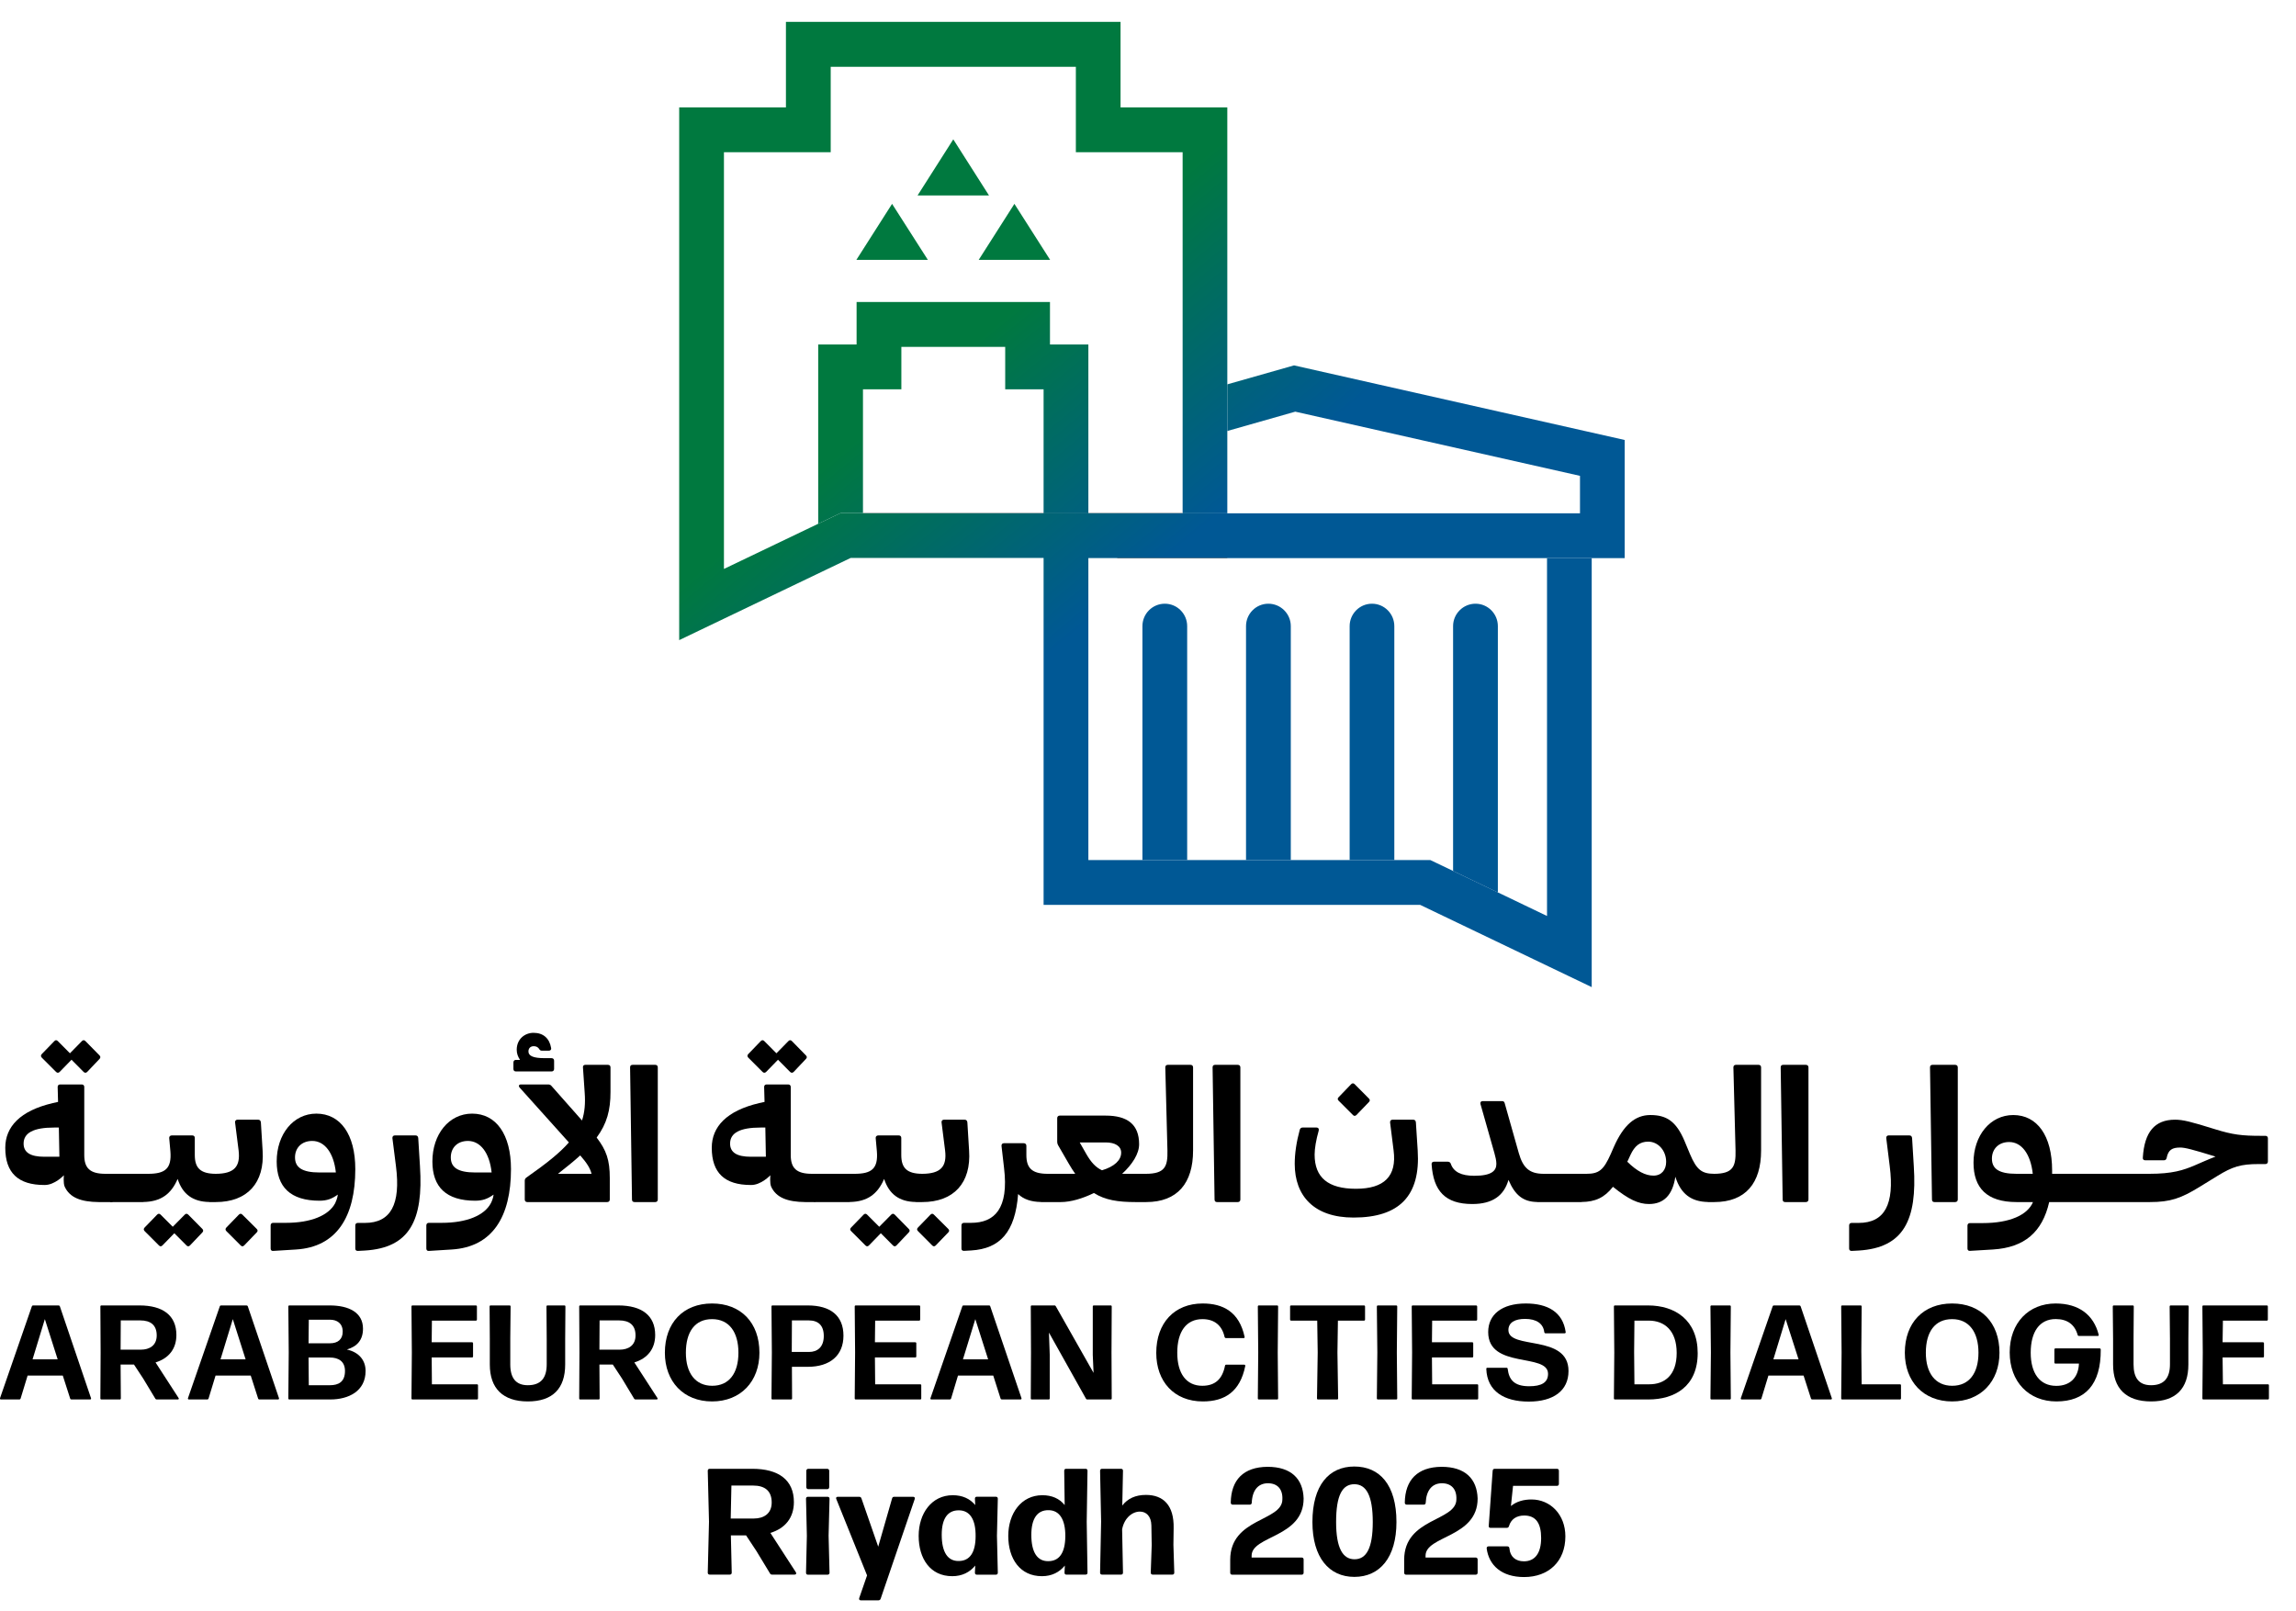 <svg xmlns="http://www.w3.org/2000/svg" xmlns:xlink="http://www.w3.org/1999/xlink" width="114px" height="80px" viewBox="0 0 114 80"><defs><clipPath id="clip1"><path d="M 41 74 L 46 74 L 46 79.453 L 41 79.453 Z M 41 74 "></path></clipPath><clipPath id="clip2"><path d="M 97 55 L 112.66 55 L 112.66 63 L 97 63 Z M 97 55 "></path></clipPath><clipPath id="clip3"><path d="M 109 64 L 112.66 64 L 112.66 70 L 109 70 Z M 109 64 "></path></clipPath><linearGradient id="linear0" gradientUnits="userSpaceOnUse" x1="25.686" y1="5.241" x2="39.595" y2="22.204" gradientTransform="matrix(1.629,0,0,1.633,0,0)"><stop offset="0.301" style="stop-color:rgb(0%,47.451%,24.706%);stop-opacity:1;"></stop><stop offset="0.698" style="stop-color:rgb(0%,34.51%,58.431%);stop-opacity:1;"></stop></linearGradient><linearGradient id="linear1" gradientUnits="userSpaceOnUse" x1="30.19" y1="1.546" x2="44.1" y2="18.51" gradientTransform="matrix(1.629,0,0,1.633,0,0)"><stop offset="0.301" style="stop-color:rgb(0%,47.451%,24.706%);stop-opacity:1;"></stop><stop offset="0.698" style="stop-color:rgb(0%,34.51%,58.431%);stop-opacity:1;"></stop></linearGradient><clipPath id="clip4"><path d="M 33 1.086 L 80 1.086 L 80 50 L 33 50 Z M 33 1.086 "></path></clipPath><linearGradient id="linear2" gradientUnits="userSpaceOnUse" x1="24.703" y1="6.046" x2="38.614" y2="23.009" gradientTransform="matrix(1.629,0,0,1.633,0,0)"><stop offset="0.301" style="stop-color:rgb(0%,47.451%,24.706%);stop-opacity:1;"></stop><stop offset="0.698" style="stop-color:rgb(0%,34.51%,58.431%);stop-opacity:1;"></stop></linearGradient><linearGradient id="linear3" gradientUnits="userSpaceOnUse" x1="25.377" y1="5.493" x2="39.288" y2="22.456" gradientTransform="matrix(1.629,0,0,1.633,0,0)"><stop offset="0.301" style="stop-color:rgb(0%,47.451%,24.706%);stop-opacity:1;"></stop><stop offset="0.698" style="stop-color:rgb(0%,34.51%,58.431%);stop-opacity:1;"></stop></linearGradient><linearGradient id="linear4" gradientUnits="userSpaceOnUse" x1="27.608" y1="3.665" x2="41.518" y2="20.628" gradientTransform="matrix(1.629,0,0,1.633,0,0)"><stop offset="0.301" style="stop-color:rgb(0%,47.451%,24.706%);stop-opacity:1;"></stop><stop offset="0.698" style="stop-color:rgb(0%,34.51%,58.431%);stop-opacity:1;"></stop></linearGradient><linearGradient id="linear5" gradientUnits="userSpaceOnUse" x1="27.454" y1="3.791" x2="41.365" y2="20.754" gradientTransform="matrix(1.629,0,0,1.633,0,0)"><stop offset="0.301" style="stop-color:rgb(0%,47.451%,24.706%);stop-opacity:1;"></stop><stop offset="0.698" style="stop-color:rgb(0%,34.51%,58.431%);stop-opacity:1;"></stop></linearGradient><linearGradient id="linear6" gradientUnits="userSpaceOnUse" x1="23.116" y1="7.348" x2="37.026" y2="24.311" gradientTransform="matrix(1.629,0,0,1.633,0,0)"><stop offset="0.301" style="stop-color:rgb(0%,47.451%,24.706%);stop-opacity:1;"></stop><stop offset="0.698" style="stop-color:rgb(0%,34.51%,58.431%);stop-opacity:1;"></stop></linearGradient><linearGradient id="linear7" gradientUnits="userSpaceOnUse" x1="25.005" y1="5.799" x2="38.916" y2="22.763" gradientTransform="matrix(1.629,0,0,1.633,0,0)"><stop offset="0.301" style="stop-color:rgb(0%,47.451%,24.706%);stop-opacity:1;"></stop><stop offset="0.698" style="stop-color:rgb(0%,34.51%,58.431%);stop-opacity:1;"></stop></linearGradient><linearGradient id="linear8" gradientUnits="userSpaceOnUse" x1="26.894" y1="4.25" x2="40.805" y2="21.214" gradientTransform="matrix(1.629,0,0,1.633,0,0)"><stop offset="0.301" style="stop-color:rgb(0%,47.451%,24.706%);stop-opacity:1;"></stop><stop offset="0.698" style="stop-color:rgb(0%,34.51%,58.431%);stop-opacity:1;"></stop></linearGradient><linearGradient id="linear9" gradientUnits="userSpaceOnUse" x1="28.7" y1="2.769" x2="42.61" y2="19.732" gradientTransform="matrix(1.629,0,0,1.633,0,0)"><stop offset="0.301" style="stop-color:rgb(0%,47.451%,24.706%);stop-opacity:1;"></stop><stop offset="0.698" style="stop-color:rgb(0%,34.51%,58.431%);stop-opacity:1;"></stop></linearGradient><linearGradient id="linear10" gradientUnits="userSpaceOnUse" x1="23.846" y1="6.834" x2="37.482" y2="23.463" gradientTransform="matrix(1.629,0,0,1.633,0,0)"><stop offset="0.301" style="stop-color:rgb(0%,47.451%,24.706%);stop-opacity:1;"></stop><stop offset="0.698" style="stop-color:rgb(0%,34.51%,58.431%);stop-opacity:1;"></stop></linearGradient></defs><g id="surface1"><path style=" stroke:none;fill-rule:nonzero;fill:rgb(0%,0%,0%);fill-opacity:1;" d="M 38.25 76.105 C 38.992 75.879 39.418 75.348 39.418 74.574 C 39.418 73.477 38.66 72.922 37.352 72.922 L 35.238 72.922 C 35.18 72.922 35.141 72.957 35.141 73.02 L 35.203 75.551 L 35.141 78.078 C 35.141 78.141 35.18 78.176 35.238 78.176 L 36.234 78.176 C 36.293 78.176 36.332 78.141 36.332 78.078 L 36.289 76.227 L 37.043 76.227 L 37.559 77.008 L 38.227 78.109 C 38.25 78.156 38.285 78.176 38.34 78.176 L 39.449 78.176 C 39.523 78.176 39.559 78.125 39.516 78.059 Z M 37.426 75.391 L 36.281 75.391 L 36.316 73.754 L 37.395 73.754 C 37.98 73.754 38.316 74.023 38.316 74.594 C 38.316 75.164 37.906 75.391 37.426 75.391 Z M 37.426 75.391 "></path><path style=" stroke:none;fill-rule:nonzero;fill:rgb(0%,0%,0%);fill-opacity:1;" d="M 41.074 72.922 L 40.133 72.922 C 40.078 72.922 40.035 72.965 40.035 73.02 L 40.035 73.836 C 40.035 73.891 40.078 73.934 40.133 73.934 L 41.074 73.934 C 41.129 73.934 41.172 73.891 41.172 73.836 L 41.172 73.02 C 41.172 72.965 41.129 72.922 41.074 72.922 Z M 41.074 72.922 "></path><path style=" stroke:none;fill-rule:nonzero;fill:rgb(0%,0%,0%);fill-opacity:1;" d="M 41.09 74.312 L 40.113 74.312 C 40.055 74.312 40.02 74.348 40.02 74.406 L 40.062 76.246 L 40.02 78.082 C 40.02 78.141 40.055 78.18 40.113 78.18 L 41.09 78.18 C 41.148 78.18 41.188 78.141 41.188 78.082 L 41.141 76.246 L 41.188 74.406 C 41.188 74.348 41.148 74.312 41.09 74.312 Z M 41.09 74.312 "></path><g clip-path="url(#clip1)" clip-rule="nonzero"><path style=" stroke:none;fill-rule:nonzero;fill:rgb(0%,0%,0%);fill-opacity:1;" d="M 45.336 74.312 L 44.398 74.312 C 44.348 74.312 44.309 74.332 44.293 74.395 L 43.605 76.789 L 42.773 74.395 C 42.758 74.34 42.715 74.312 42.66 74.312 L 41.598 74.312 C 41.531 74.312 41.492 74.355 41.523 74.422 L 43.051 78.215 L 42.66 79.344 C 42.641 79.41 42.676 79.453 42.742 79.453 L 43.613 79.453 C 43.664 79.453 43.711 79.426 43.727 79.371 L 45.418 74.422 C 45.441 74.355 45.402 74.312 45.336 74.312 Z M 45.336 74.312 "></path></g><path style=" stroke:none;fill-rule:nonzero;fill:rgb(0%,0%,0%);fill-opacity:1;" d="M 49.445 74.309 L 48.496 74.309 C 48.438 74.309 48.406 74.348 48.406 74.406 L 48.422 74.723 C 48.16 74.406 47.785 74.234 47.305 74.234 C 46.258 74.234 45.613 75.137 45.613 76.254 C 45.613 77.383 46.188 78.254 47.281 78.254 C 47.77 78.254 48.152 78.059 48.422 77.727 L 48.406 78.082 C 48.406 78.141 48.441 78.18 48.504 78.18 L 49.445 78.18 C 49.508 78.18 49.543 78.141 49.543 78.082 L 49.5 76.246 L 49.543 74.406 C 49.543 74.348 49.508 74.309 49.445 74.309 Z M 47.598 77.5 C 47.059 77.508 46.758 77.066 46.758 76.195 C 46.758 75.398 47.051 74.973 47.621 74.984 C 48.16 74.992 48.449 75.445 48.441 76.27 C 48.438 77.09 48.145 77.5 47.598 77.5 Z M 47.598 77.5 "></path><path style=" stroke:none;fill-rule:nonzero;fill:rgb(0%,0%,0%);fill-opacity:1;" d="M 53.898 72.922 L 52.938 72.922 C 52.879 72.922 52.84 72.949 52.84 73.02 L 52.863 74.723 C 52.602 74.398 52.227 74.234 51.754 74.234 C 50.707 74.234 50.062 75.137 50.062 76.254 C 50.062 77.383 50.641 78.254 51.734 78.254 C 52.219 78.254 52.602 78.059 52.871 77.727 L 52.855 78.078 C 52.855 78.141 52.887 78.176 52.945 78.176 L 53.898 78.176 C 53.957 78.176 53.996 78.148 53.996 78.078 L 53.957 75.551 L 53.996 73.02 C 53.996 72.949 53.957 72.922 53.898 72.922 Z M 52.047 77.508 C 51.508 77.516 51.207 77.074 51.207 76.203 C 51.207 75.398 51.5 74.965 52.07 74.977 C 52.609 74.984 52.902 75.445 52.895 76.277 C 52.887 77.098 52.594 77.508 52.047 77.508 Z M 52.047 77.508 "></path><path style=" stroke:none;fill-rule:nonzero;fill:rgb(0%,0%,0%);fill-opacity:1;" d="M 58.273 75.871 C 58.297 74.738 57.766 74.219 56.898 74.219 C 56.379 74.219 55.992 74.398 55.723 74.746 L 55.758 73.02 C 55.758 72.957 55.723 72.922 55.66 72.922 L 54.719 72.922 C 54.66 72.922 54.621 72.957 54.621 73.02 L 54.672 75.543 L 54.621 78.078 C 54.621 78.141 54.66 78.176 54.719 78.176 L 55.66 78.176 C 55.723 78.176 55.758 78.141 55.758 78.078 L 55.715 75.926 C 55.828 75.348 56.23 75.047 56.598 75.047 C 56.906 75.047 57.16 75.27 57.168 75.738 L 57.184 76.715 L 57.137 78.078 C 57.137 78.141 57.176 78.176 57.234 78.176 L 58.207 78.176 C 58.27 78.176 58.305 78.141 58.305 78.078 L 58.262 76.699 Z M 58.273 75.871 "></path><path style=" stroke:none;fill-rule:nonzero;fill:rgb(0%,0%,0%);fill-opacity:1;" d="M 64.727 74.398 C 64.699 73.418 64.105 72.824 62.938 72.824 C 61.738 72.832 61.125 73.477 61.109 74.602 C 61.109 74.664 61.148 74.703 61.207 74.703 L 62.055 74.703 C 62.113 74.703 62.152 74.664 62.152 74.602 C 62.18 73.98 62.473 73.648 62.938 73.641 C 63.426 73.633 63.695 73.934 63.672 74.438 C 63.672 75.543 61.082 75.348 61.082 77.441 L 61.082 78.082 C 61.082 78.141 61.117 78.18 61.18 78.18 L 64.629 78.18 C 64.691 78.18 64.727 78.141 64.727 78.082 L 64.727 77.426 C 64.727 77.367 64.691 77.328 64.629 77.328 L 62.145 77.328 L 62.145 77.238 C 62.145 76.234 64.727 76.344 64.727 74.398 Z M 64.727 74.398 "></path><path style=" stroke:none;fill-rule:nonzero;fill:rgb(0%,0%,0%);fill-opacity:1;" d="M 67.246 72.809 C 65.98 72.809 65.164 73.742 65.164 75.566 C 65.164 77.324 65.988 78.289 67.246 78.289 C 68.512 78.289 69.336 77.324 69.336 75.566 C 69.336 73.719 68.504 72.809 67.246 72.809 Z M 67.254 77.414 C 66.672 77.414 66.34 76.863 66.34 75.566 C 66.34 74.234 66.648 73.688 67.246 73.688 C 67.84 73.688 68.16 74.258 68.16 75.566 C 68.16 76.871 67.84 77.414 67.254 77.414 Z M 67.254 77.414 "></path><path style=" stroke:none;fill-rule:nonzero;fill:rgb(0%,0%,0%);fill-opacity:1;" d="M 73.367 74.398 C 73.336 73.418 72.746 72.824 71.578 72.824 C 70.379 72.832 69.766 73.477 69.75 74.602 C 69.75 74.664 69.789 74.703 69.848 74.703 L 70.691 74.703 C 70.754 74.703 70.789 74.664 70.789 74.602 C 70.82 73.98 71.113 73.648 71.578 73.641 C 72.062 73.633 72.332 73.934 72.312 74.438 C 72.312 75.543 69.719 75.348 69.719 77.441 L 69.719 78.082 C 69.719 78.141 69.758 78.18 69.816 78.18 L 73.27 78.18 C 73.328 78.18 73.367 78.141 73.367 78.082 L 73.367 77.426 C 73.367 77.367 73.328 77.328 73.27 77.328 L 70.781 77.328 L 70.781 77.238 C 70.781 76.234 73.367 76.344 73.367 74.398 Z M 73.367 74.398 "></path><path style=" stroke:none;fill-rule:nonzero;fill:rgb(0%,0%,0%);fill-opacity:1;" d="M 76.039 74.445 C 75.656 74.445 75.297 74.543 75.02 74.77 L 75.125 73.77 L 77.305 73.77 C 77.363 73.77 77.402 73.73 77.402 73.672 L 77.402 73.02 C 77.402 72.957 77.363 72.922 77.305 72.922 L 74.219 72.922 C 74.16 72.922 74.121 72.949 74.113 73.02 L 73.918 75.758 C 73.91 75.82 73.949 75.855 74.008 75.855 L 74.809 75.855 C 74.863 75.855 74.906 75.828 74.922 75.773 C 75.02 75.43 75.289 75.242 75.68 75.242 C 76.27 75.242 76.52 75.641 76.52 76.359 C 76.52 77.125 76.203 77.516 75.664 77.516 C 75.262 77.516 74.977 77.293 74.945 76.871 C 74.938 76.805 74.898 76.773 74.84 76.773 L 73.91 76.773 C 73.852 76.773 73.809 76.809 73.816 76.879 C 73.926 77.711 74.555 78.297 75.672 78.297 C 76.891 78.297 77.723 77.523 77.723 76.277 C 77.723 75.188 76.973 74.445 76.039 74.445 Z M 76.039 74.445 "></path><path style=" stroke:none;fill-rule:nonzero;fill:rgb(0%,0%,0%);fill-opacity:1;" d="M 2.785 53.219 C 2.844 53.273 2.902 53.273 2.961 53.219 L 3.551 52.613 L 4.152 53.219 C 4.211 53.273 4.27 53.273 4.328 53.219 L 4.941 52.574 C 4.996 52.516 4.996 52.457 4.941 52.398 L 4.242 51.688 C 4.184 51.629 4.125 51.629 4.066 51.688 L 3.473 52.293 L 2.871 51.688 C 2.812 51.629 2.754 51.629 2.699 51.688 L 2.074 52.332 C 2.02 52.391 2.02 52.449 2.074 52.508 Z M 2.785 53.219 "></path><path style=" stroke:none;fill-rule:nonzero;fill:rgb(0%,0%,0%);fill-opacity:1;" d="M 5.582 58.277 L 5.238 58.277 C 4.453 58.277 4.184 57.984 4.184 57.344 L 4.184 53.965 C 4.184 53.887 4.133 53.84 4.055 53.84 L 2.988 53.84 C 2.91 53.84 2.863 53.887 2.863 53.965 L 2.883 54.707 L 2.621 54.766 C 1 55.145 0.262 55.941 0.262 56.984 C 0.262 58.23 0.902 58.832 2.203 58.832 C 2.715 58.844 3.172 58.348 3.172 58.348 C 3.172 58.348 3.133 58.738 3.211 58.914 C 3.461 59.461 4.023 59.672 4.902 59.68 C 4.906 59.68 4.906 59.68 4.91 59.68 L 5.582 59.68 Z M 2.203 57.43 C 1.512 57.43 1.172 57.219 1.172 56.777 C 1.172 56.242 1.668 55.98 2.688 55.98 L 2.922 55.98 L 2.949 57.43 Z M 2.203 57.43 "></path><path style=" stroke:none;fill-rule:nonzero;fill:rgb(0%,0%,0%);fill-opacity:1;" d="M 12.953 55.719 C 12.941 55.633 12.895 55.59 12.816 55.59 L 11.789 55.59 C 11.711 55.59 11.66 55.652 11.672 55.727 L 11.848 57.121 C 11.941 57.914 11.637 58.273 10.711 58.277 C 9.941 58.273 9.672 57.98 9.672 57.344 L 9.672 56.496 C 9.672 56.418 9.625 56.371 9.547 56.371 L 8.527 56.371 C 8.449 56.371 8.391 56.43 8.402 56.508 L 8.461 57.168 C 8.527 58.016 8.207 58.277 7.352 58.277 L 5.469 58.277 L 5.469 59.68 L 7.102 59.68 C 7.109 59.68 7.117 59.676 7.125 59.676 C 7.98 59.66 8.496 59.289 8.82 58.531 C 9.066 59.293 9.578 59.664 10.391 59.676 C 10.395 59.676 10.398 59.68 10.398 59.68 L 10.711 59.68 C 12.281 59.68 13.148 58.727 13.039 57.121 Z M 12.953 55.719 "></path><path style=" stroke:none;fill-rule:nonzero;fill:rgb(0%,0%,0%);fill-opacity:1;" d="M 9.434 61.832 L 10.047 61.188 C 10.102 61.129 10.102 61.07 10.047 61.012 L 9.348 60.305 C 9.289 60.246 9.23 60.246 9.172 60.305 L 8.578 60.906 L 7.977 60.305 C 7.918 60.246 7.859 60.246 7.801 60.305 L 7.18 60.945 C 7.125 61.004 7.125 61.062 7.18 61.121 L 7.891 61.832 C 7.949 61.891 8.008 61.891 8.066 61.832 L 8.656 61.227 L 9.258 61.832 C 9.316 61.891 9.375 61.891 9.434 61.832 Z M 9.434 61.832 "></path><path style=" stroke:none;fill-rule:nonzero;fill:rgb(0%,0%,0%);fill-opacity:1;" d="M 11.859 60.305 L 11.238 60.945 C 11.184 61.004 11.184 61.062 11.238 61.121 L 11.949 61.832 C 12.008 61.891 12.066 61.891 12.125 61.832 L 12.746 61.188 C 12.805 61.129 12.805 61.07 12.746 61.012 L 12.035 60.305 C 11.977 60.246 11.918 60.246 11.859 60.305 Z M 11.859 60.305 "></path><path style=" stroke:none;fill-rule:nonzero;fill:rgb(0%,0%,0%);fill-opacity:1;" d="M 13.562 62.105 L 14.699 62.035 C 16.715 61.91 17.641 60.41 17.641 58.043 C 17.641 56.32 16.902 55.289 15.707 55.289 C 14.562 55.289 13.738 56.312 13.738 57.664 C 13.738 58.93 14.418 59.613 15.871 59.613 C 16.238 59.609 16.473 59.523 16.773 59.309 C 16.758 59.488 16.66 59.695 16.641 59.738 C 16.32 60.344 15.441 60.711 14.203 60.711 L 13.562 60.711 C 13.484 60.711 13.438 60.762 13.438 60.84 L 13.438 61.988 C 13.438 62.066 13.484 62.113 13.562 62.105 Z M 15.871 58.211 C 14.98 58.211 14.648 57.949 14.648 57.461 C 14.648 57.004 14.961 56.645 15.504 56.645 C 16.113 56.645 16.57 57.227 16.676 58.211 Z M 15.871 58.211 "></path><path style=" stroke:none;fill-rule:nonzero;fill:rgb(0%,0%,0%);fill-opacity:1;" d="M 20.852 57.898 L 20.766 56.5 C 20.758 56.41 20.707 56.371 20.629 56.371 L 19.602 56.371 C 19.523 56.371 19.477 56.43 19.484 56.508 L 19.66 57.898 C 19.902 59.789 19.406 60.715 18.117 60.715 L 17.766 60.715 C 17.688 60.715 17.641 60.762 17.641 60.84 L 17.641 61.988 C 17.641 62.066 17.688 62.105 17.766 62.105 L 18.125 62.086 C 20.34 61.949 21.027 60.586 20.852 57.898 Z M 20.852 57.898 "></path><path style=" stroke:none;fill-rule:nonzero;fill:rgb(0%,0%,0%);fill-opacity:1;" d="M 25.617 53.195 L 27.383 53.195 C 27.461 53.195 27.512 53.148 27.512 53.07 L 27.512 52.66 C 27.512 52.582 27.461 52.535 27.383 52.535 L 27.043 52.535 C 26.492 52.535 26.238 52.43 26.238 52.203 C 26.238 52.039 26.344 51.941 26.5 51.941 C 26.625 51.941 26.703 51.988 26.762 52.066 C 26.801 52.137 26.84 52.164 26.91 52.164 L 27.246 52.164 C 27.324 52.164 27.383 52.117 27.363 52.027 C 27.285 51.562 26.984 51.277 26.492 51.277 C 26.055 51.277 25.656 51.59 25.656 52.117 C 25.656 52.301 25.715 52.465 25.82 52.621 L 25.617 52.621 C 25.539 52.621 25.492 52.672 25.492 52.75 L 25.492 53.07 C 25.492 53.148 25.539 53.195 25.617 53.195 Z M 25.617 53.195 "></path><path style=" stroke:none;fill-rule:nonzero;fill:rgb(0%,0%,0%);fill-opacity:1;" d="M 28.246 56.719 C 27.789 57.246 27.109 57.781 26.133 58.465 C 26.082 58.504 26.055 58.551 26.055 58.617 L 26.055 59.555 C 26.055 59.629 26.102 59.68 26.18 59.68 L 30.148 59.68 C 30.227 59.68 30.277 59.629 30.277 59.555 L 30.277 58.484 C 30.277 57.598 30.109 57.109 29.625 56.477 C 30.141 55.777 30.312 55.105 30.312 54.219 L 30.312 52.992 C 30.312 52.914 30.266 52.867 30.188 52.867 L 29.062 52.867 C 28.984 52.867 28.938 52.914 28.945 52.992 L 29.031 54.258 C 29.07 54.773 29.031 55.223 28.898 55.629 L 27.375 53.906 C 27.336 53.859 27.277 53.84 27.219 53.84 L 25.867 53.84 C 25.762 53.84 25.734 53.918 25.801 53.996 Z M 29.371 58.277 L 27.703 58.277 C 28.129 57.945 28.5 57.645 28.809 57.363 C 29.141 57.742 29.305 58.004 29.371 58.277 Z M 29.371 58.277 "></path><path style=" stroke:none;fill-rule:nonzero;fill:rgb(0%,0%,0%);fill-opacity:1;" d="M 31.508 59.68 L 32.535 59.68 C 32.613 59.68 32.66 59.629 32.66 59.555 L 32.66 52.992 C 32.66 52.914 32.613 52.867 32.535 52.867 L 31.41 52.867 C 31.332 52.867 31.285 52.906 31.285 52.992 L 31.379 59.555 C 31.379 59.641 31.43 59.68 31.508 59.68 Z M 31.508 59.68 "></path><path style=" stroke:none;fill-rule:nonzero;fill:rgb(0%,0%,0%);fill-opacity:1;" d="M 37.863 53.219 C 37.922 53.273 37.98 53.273 38.039 53.219 L 38.629 52.613 L 39.23 53.219 C 39.289 53.273 39.348 53.273 39.406 53.219 L 40.016 52.574 C 40.074 52.516 40.074 52.457 40.016 52.398 L 39.32 51.688 C 39.262 51.629 39.203 51.629 39.145 51.688 L 38.551 52.293 L 37.949 51.688 C 37.891 51.629 37.832 51.629 37.773 51.688 L 37.152 52.332 C 37.098 52.391 37.098 52.449 37.152 52.508 Z M 37.863 53.219 "></path><path style=" stroke:none;fill-rule:nonzero;fill:rgb(0%,0%,0%);fill-opacity:1;" d="M 43.145 61.832 L 43.734 61.227 L 44.336 61.832 C 44.395 61.891 44.453 61.891 44.512 61.832 L 45.121 61.188 C 45.18 61.129 45.18 61.07 45.121 61.012 L 44.426 60.305 C 44.367 60.246 44.309 60.246 44.25 60.305 L 43.656 60.906 L 43.055 60.305 C 42.996 60.246 42.938 60.246 42.879 60.305 L 42.258 60.945 C 42.199 61.004 42.199 61.062 42.258 61.121 L 42.969 61.832 C 43.027 61.891 43.086 61.891 43.145 61.832 Z M 43.145 61.832 "></path><path style=" stroke:none;fill-rule:nonzero;fill:rgb(0%,0%,0%);fill-opacity:1;" d="M 46.461 61.832 L 47.082 61.188 C 47.141 61.129 47.141 61.07 47.082 61.012 L 46.371 60.305 C 46.316 60.246 46.258 60.246 46.199 60.305 L 45.578 60.945 C 45.52 61.004 45.52 61.062 45.578 61.121 L 46.285 61.832 C 46.344 61.891 46.402 61.891 46.461 61.832 Z M 46.461 61.832 "></path><path style=" stroke:none;fill-rule:nonzero;fill:rgb(0%,0%,0%);fill-opacity:1;" d="M 48.031 55.719 C 48.02 55.633 47.973 55.59 47.895 55.59 L 46.867 55.59 C 46.789 55.59 46.738 55.652 46.75 55.727 L 46.926 57.121 C 47.02 57.914 46.715 58.273 45.789 58.277 C 45.02 58.273 44.75 57.98 44.75 57.344 L 44.75 56.496 C 44.75 56.418 44.703 56.371 44.625 56.371 L 43.605 56.371 C 43.527 56.371 43.469 56.43 43.48 56.508 L 43.539 57.168 C 43.605 58.016 43.285 58.277 42.43 58.277 L 40.43 58.277 L 40.43 59.68 L 42.18 59.68 C 42.188 59.68 42.195 59.676 42.203 59.676 C 43.059 59.66 43.574 59.289 43.898 58.531 C 44.145 59.293 44.656 59.664 45.469 59.676 C 45.473 59.676 45.477 59.68 45.477 59.68 L 45.789 59.68 C 47.359 59.68 48.227 58.727 48.117 57.121 Z M 48.031 55.719 "></path><path style=" stroke:none;fill-rule:nonzero;fill:rgb(0%,0%,0%);fill-opacity:1;" d="M 59.238 57.121 L 59.238 52.992 C 59.238 52.914 59.188 52.867 59.109 52.867 L 57.984 52.867 C 57.906 52.867 57.859 52.914 57.859 52.992 L 57.965 57.121 C 57.984 57.918 57.84 58.277 56.887 58.277 L 55.715 58.277 C 56.219 57.812 56.559 57.285 56.559 56.809 C 56.559 55.824 55.977 55.387 54.898 55.387 L 52.617 55.387 C 52.543 55.387 52.492 55.438 52.492 55.512 L 52.492 56.691 C 52.492 56.75 52.504 56.789 52.531 56.848 L 53.066 57.773 C 53.172 57.957 53.277 58.121 53.387 58.277 L 52.02 58.277 C 51.23 58.277 50.961 57.984 50.961 57.344 L 50.961 56.887 C 50.961 56.809 50.91 56.758 50.832 56.758 L 49.844 56.758 C 49.766 56.758 49.719 56.816 49.727 56.895 L 49.852 57.984 C 50.098 60.012 49.379 60.711 48.215 60.711 L 47.863 60.711 C 47.785 60.711 47.738 60.762 47.738 60.836 L 47.738 61.988 C 47.738 62.066 47.785 62.102 47.863 62.102 L 48.223 62.082 C 49.648 61.996 50.406 61.18 50.551 59.281 C 50.824 59.543 51.199 59.668 51.676 59.676 C 51.68 59.676 51.684 59.68 51.688 59.68 L 52.668 59.68 C 53.164 59.68 53.754 59.504 54.316 59.23 C 54.871 59.582 55.512 59.68 56.375 59.68 L 56.906 59.68 C 58.469 59.68 59.238 58.734 59.238 57.121 Z M 54.715 58.102 C 54.406 57.957 54.18 57.715 53.938 57.297 L 53.609 56.719 L 54.898 56.719 C 55.375 56.719 55.668 56.906 55.668 57.227 C 55.668 57.598 55.336 57.918 54.715 58.102 Z M 54.715 58.102 "></path><path style=" stroke:none;fill-rule:nonzero;fill:rgb(0%,0%,0%);fill-opacity:1;" d="M 60.43 59.68 L 61.457 59.68 C 61.535 59.68 61.586 59.633 61.586 59.555 L 61.586 52.992 C 61.586 52.914 61.535 52.867 61.457 52.867 L 60.332 52.867 C 60.254 52.867 60.207 52.906 60.207 52.992 L 60.305 59.555 C 60.305 59.641 60.352 59.68 60.43 59.68 Z M 60.43 59.68 "></path><path style=" stroke:none;fill-rule:nonzero;fill:rgb(0%,0%,0%);fill-opacity:1;" d="M 67.176 55.359 C 67.23 55.414 67.289 55.414 67.348 55.359 L 67.969 54.715 C 68.027 54.656 68.027 54.598 67.969 54.539 L 67.262 53.828 C 67.203 53.77 67.145 53.77 67.086 53.828 L 66.465 54.473 C 66.406 54.531 66.406 54.59 66.465 54.648 Z M 67.176 55.359 "></path><path style=" stroke:none;fill-rule:nonzero;fill:rgb(0%,0%,0%);fill-opacity:1;" d="M 67.207 60.449 C 69.488 60.449 70.535 59.359 70.391 57.121 L 70.301 55.719 C 70.293 55.633 70.242 55.59 70.168 55.59 L 69.137 55.59 C 69.059 55.59 69.012 55.652 69.02 55.727 L 69.195 57.121 C 69.359 58.395 68.73 59.02 67.324 59.02 C 65.945 59.02 65.273 58.465 65.273 57.324 C 65.273 57.023 65.344 56.594 65.477 56.129 C 65.496 56.039 65.457 55.98 65.371 55.98 L 64.672 55.98 C 64.605 55.98 64.555 56.02 64.535 56.09 C 64.371 56.691 64.285 57.266 64.285 57.781 C 64.285 59.379 65.246 60.449 67.207 60.449 Z M 67.207 60.449 "></path><path style=" stroke:none;fill-rule:nonzero;fill:rgb(0%,0%,0%);fill-opacity:1;" d="M 73.102 59.777 C 74.109 59.777 74.676 59.359 74.898 58.578 C 75.23 59.359 75.645 59.664 76.312 59.676 C 76.316 59.676 76.32 59.68 76.32 59.68 L 78.516 59.68 C 78.52 59.68 78.523 59.676 78.531 59.676 C 79.207 59.668 79.664 59.461 80.086 58.922 C 80.855 59.543 81.348 59.777 81.875 59.777 C 82.602 59.777 83.047 59.34 83.184 58.422 C 83.449 59.273 83.969 59.66 84.793 59.676 C 84.797 59.676 84.801 59.68 84.801 59.68 L 85.113 59.68 C 86.676 59.68 87.441 58.734 87.441 57.121 L 87.441 52.992 C 87.441 52.914 87.395 52.867 87.316 52.867 L 86.191 52.867 C 86.113 52.867 86.066 52.914 86.066 52.992 L 86.172 57.121 C 86.191 57.914 86.047 58.273 85.113 58.277 C 84.508 58.273 84.246 58.094 83.91 57.297 L 83.641 56.652 C 83.223 55.66 82.738 55.359 81.941 55.359 C 81.195 55.359 80.613 55.844 80.125 56.953 L 79.98 57.285 C 79.621 58.094 79.391 58.277 78.766 58.277 L 76.652 58.277 C 75.957 58.277 75.625 58.004 75.41 57.246 L 74.711 54.773 C 74.695 54.695 74.645 54.668 74.578 54.668 L 73.617 54.668 C 73.527 54.668 73.488 54.727 73.508 54.812 L 74.199 57.246 C 74.246 57.422 74.297 57.605 74.297 57.781 C 74.297 58.113 74.082 58.375 73.199 58.375 C 72.547 58.375 72.172 58.18 72.035 57.781 C 72.016 57.715 71.957 57.676 71.887 57.676 L 71.199 57.676 C 71.121 57.676 71.074 57.723 71.082 57.812 C 71.172 59.125 71.754 59.777 73.102 59.777 Z M 80.836 57.598 L 80.953 57.344 C 81.164 56.887 81.426 56.68 81.836 56.68 C 82.328 56.68 82.727 57.121 82.727 57.684 C 82.727 58.082 82.496 58.367 82.098 58.367 C 81.699 58.367 81.281 58.152 80.797 57.676 C 80.805 57.656 80.824 57.625 80.836 57.598 Z M 80.836 57.598 "></path><path style=" stroke:none;fill-rule:nonzero;fill:rgb(0%,0%,0%);fill-opacity:1;" d="M 88.637 59.68 L 89.664 59.68 C 89.742 59.68 89.793 59.629 89.793 59.555 L 89.793 52.992 C 89.793 52.914 89.742 52.867 89.664 52.867 L 88.539 52.867 C 88.461 52.867 88.414 52.906 88.414 52.992 L 88.512 59.555 C 88.512 59.641 88.559 59.68 88.637 59.68 Z M 88.637 59.68 "></path><path style=" stroke:none;fill-rule:nonzero;fill:rgb(0%,0%,0%);fill-opacity:1;" d="M 91.938 62.105 L 92.297 62.086 C 94.508 61.949 95.199 60.586 95.023 57.898 L 94.938 56.5 C 94.926 56.41 94.879 56.371 94.801 56.371 L 93.77 56.371 C 93.695 56.371 93.645 56.43 93.656 56.508 L 93.828 57.898 C 94.07 59.789 93.578 60.715 92.285 60.715 L 91.938 60.715 C 91.859 60.715 91.812 60.762 91.812 60.84 L 91.812 61.988 C 91.812 62.066 91.859 62.105 91.938 62.105 Z M 91.938 62.105 "></path><path style=" stroke:none;fill-rule:nonzero;fill:rgb(0%,0%,0%);fill-opacity:1;" d="M 96.051 59.68 L 97.078 59.68 C 97.156 59.68 97.207 59.629 97.207 59.555 L 97.207 52.992 C 97.207 52.914 97.156 52.867 97.078 52.867 L 95.953 52.867 C 95.875 52.867 95.828 52.906 95.828 52.992 L 95.926 59.555 C 95.926 59.641 95.973 59.68 96.051 59.68 Z M 96.051 59.68 "></path><g clip-path="url(#clip2)" clip-rule="nonzero"><path style=" stroke:none;fill-rule:nonzero;fill:rgb(0%,0%,0%);fill-opacity:1;" d="M 112.141 57.793 L 112.48 57.793 C 112.559 57.793 112.605 57.742 112.605 57.664 L 112.605 56.516 C 112.605 56.438 112.559 56.391 112.48 56.391 L 112.258 56.391 C 111.324 56.391 110.867 56.34 109.965 56.059 C 108.781 55.688 108.383 55.59 107.996 55.59 C 106.984 55.59 106.473 56.203 106.395 57.469 C 106.383 57.559 106.434 57.605 106.512 57.605 L 107.441 57.605 C 107.52 57.605 107.559 57.566 107.578 57.488 C 107.656 57.082 107.859 56.973 108.246 56.973 C 108.488 56.973 108.84 57.062 110.004 57.422 C 109.84 57.488 109.656 57.559 109.461 57.645 L 108.984 57.852 C 108.402 58.102 107.859 58.277 106.715 58.277 L 101.891 58.277 L 101.891 58.113 C 101.891 56.379 101.145 55.359 99.961 55.359 C 98.816 55.359 97.988 56.379 97.988 57.723 C 97.988 58.988 98.66 59.68 100.125 59.68 L 100.941 59.68 C 100.668 60.332 99.766 60.723 98.457 60.723 L 97.816 60.723 C 97.738 60.723 97.688 60.77 97.688 60.848 L 97.688 61.988 C 97.688 62.062 97.738 62.113 97.816 62.102 L 98.949 62.035 C 100.523 61.938 101.406 61.168 101.746 59.68 L 106.742 59.68 C 107.762 59.68 108.285 59.496 109.207 58.93 L 110.09 58.387 C 110.848 57.918 111.266 57.793 112.141 57.793 Z M 100.125 58.277 C 99.23 58.277 98.902 58.016 98.902 57.52 C 98.902 57.07 99.211 56.699 99.758 56.699 C 100.379 56.699 100.824 57.297 100.93 58.277 Z M 100.125 58.277 "></path></g><path style=" stroke:none;fill-rule:nonzero;fill:rgb(0%,0%,0%);fill-opacity:1;" d="M 21.293 62.105 L 22.43 62.035 C 24.449 61.91 25.371 60.41 25.371 58.043 C 25.371 56.32 24.633 55.289 23.441 55.289 C 22.293 55.289 21.469 56.312 21.469 57.664 C 21.469 58.93 22.148 59.613 23.605 59.613 C 23.969 59.609 24.207 59.523 24.508 59.309 C 24.492 59.488 24.395 59.695 24.371 59.738 C 24.051 60.344 23.172 60.711 21.934 60.711 L 21.293 60.711 C 21.215 60.711 21.168 60.762 21.168 60.84 L 21.168 61.988 C 21.168 62.066 21.219 62.113 21.293 62.105 Z M 23.605 58.211 C 22.711 58.211 22.383 57.949 22.383 57.461 C 22.383 57.004 22.691 56.645 23.234 56.645 C 23.848 56.645 24.305 57.227 24.41 58.211 Z M 23.605 58.211 "></path><path style=" stroke:none;fill-rule:nonzero;fill:rgb(0%,0%,0%);fill-opacity:1;" d="M 40.465 58.277 L 40.316 58.277 C 39.531 58.277 39.262 57.984 39.262 57.344 L 39.262 53.965 C 39.262 53.887 39.211 53.84 39.133 53.84 L 38.066 53.84 C 37.988 53.84 37.941 53.887 37.941 53.965 L 37.961 54.707 L 37.695 54.766 C 36.078 55.145 35.34 55.941 35.34 56.984 C 35.34 58.23 35.98 58.832 37.281 58.832 C 37.789 58.844 38.25 58.348 38.25 58.348 C 38.25 58.348 38.211 58.738 38.289 58.914 C 38.539 59.461 39.102 59.672 39.98 59.68 C 39.984 59.68 39.984 59.68 39.988 59.68 L 40.465 59.68 Z M 37.281 57.43 C 36.59 57.43 36.25 57.219 36.25 56.777 C 36.25 56.242 36.746 55.98 37.766 55.98 L 38 55.98 L 38.027 57.43 Z M 37.281 57.43 "></path><path style=" stroke:none;fill-rule:nonzero;fill:rgb(0%,0%,0%);fill-opacity:1;" d="M 0 69.418 L 1.582 64.855 C 1.59 64.828 1.613 64.812 1.641 64.812 L 2.91 64.812 C 2.938 64.812 2.965 64.832 2.973 64.859 L 4.52 69.418 C 4.531 69.453 4.508 69.48 4.473 69.48 L 3.543 69.48 C 3.516 69.48 3.488 69.461 3.484 69.434 L 3.117 68.293 L 1.371 68.293 L 1.023 69.434 C 1.016 69.461 0.992 69.48 0.965 69.48 L 0.047 69.48 C 0.012 69.48 -0.012 69.453 0 69.418 Z M 1.617 67.488 L 2.863 67.488 L 2.227 65.492 Z M 1.617 67.488 "></path><path style=" stroke:none;fill-rule:nonzero;fill:rgb(0%,0%,0%);fill-opacity:1;" d="M 4.984 69.426 L 4.996 67.148 L 4.984 64.867 C 4.984 64.828 5.004 64.812 5.039 64.812 L 6.926 64.812 C 8.09 64.812 8.758 65.309 8.758 66.281 C 8.758 66.965 8.379 67.441 7.723 67.641 L 8.871 69.414 C 8.891 69.445 8.871 69.48 8.832 69.48 L 7.777 69.48 C 7.75 69.48 7.73 69.465 7.715 69.445 L 7.109 68.441 L 6.652 67.746 L 5.988 67.746 L 6 69.426 C 6 69.465 5.98 69.48 5.949 69.48 L 5.039 69.48 C 5.004 69.48 4.984 69.465 4.984 69.426 Z M 5.996 65.555 L 5.988 67.008 L 6.992 67.008 C 7.418 67.008 7.781 66.805 7.781 66.301 C 7.781 65.793 7.484 65.555 6.965 65.555 Z M 5.996 65.555 "></path><path style=" stroke:none;fill-rule:nonzero;fill:rgb(0%,0%,0%);fill-opacity:1;" d="M 9.332 69.418 L 10.914 64.855 C 10.922 64.828 10.949 64.812 10.973 64.812 L 12.242 64.812 C 12.27 64.812 12.297 64.832 12.305 64.859 L 13.852 69.418 C 13.863 69.453 13.84 69.48 13.805 69.48 L 12.875 69.48 C 12.848 69.48 12.82 69.461 12.816 69.434 L 12.449 68.293 L 10.703 68.293 L 10.355 69.434 C 10.348 69.461 10.324 69.48 10.297 69.48 L 9.379 69.48 C 9.348 69.48 9.32 69.453 9.332 69.418 Z M 10.949 67.488 L 12.195 67.488 L 11.559 65.492 Z M 10.949 67.488 "></path><path style=" stroke:none;fill-rule:nonzero;fill:rgb(0%,0%,0%);fill-opacity:1;" d="M 14.316 69.426 L 14.336 67.148 L 14.316 64.867 C 14.316 64.828 14.336 64.812 14.371 64.812 L 16.371 64.812 C 17.32 64.812 18.023 65.16 18.023 65.965 C 18.023 66.527 17.734 66.848 17.223 67 C 17.848 67.141 18.152 67.555 18.152 68.066 C 18.152 69.078 17.293 69.48 16.402 69.48 L 14.371 69.48 C 14.336 69.48 14.316 69.465 14.316 69.426 Z M 16.383 66.691 C 16.777 66.691 17.016 66.492 17.016 66.113 C 17.016 65.699 16.73 65.52 16.383 65.52 L 15.332 65.52 L 15.32 66.691 Z M 16.383 68.773 C 16.801 68.773 17.129 68.613 17.129 68.066 C 17.129 67.574 16.789 67.398 16.383 67.398 L 15.32 67.398 L 15.332 68.773 Z M 16.383 68.773 "></path><path style=" stroke:none;fill-rule:nonzero;fill:rgb(0%,0%,0%);fill-opacity:1;" d="M 20.43 69.426 L 20.449 67.148 L 20.43 64.867 C 20.43 64.828 20.449 64.812 20.484 64.812 L 23.629 64.812 C 23.66 64.812 23.68 64.832 23.68 64.867 L 23.68 65.512 C 23.68 65.547 23.66 65.566 23.629 65.566 L 21.445 65.566 L 21.434 66.641 L 23.434 66.641 C 23.469 66.641 23.488 66.66 23.488 66.691 L 23.488 67.34 C 23.488 67.375 23.469 67.395 23.434 67.395 L 21.434 67.395 L 21.445 68.727 L 23.68 68.727 C 23.715 68.727 23.734 68.746 23.734 68.777 L 23.734 69.426 C 23.734 69.461 23.715 69.48 23.68 69.48 L 20.484 69.48 C 20.449 69.48 20.43 69.465 20.43 69.426 Z M 20.43 69.426 "></path><path style=" stroke:none;fill-rule:nonzero;fill:rgb(0%,0%,0%);fill-opacity:1;" d="M 24.32 67.746 L 24.32 66.48 L 24.309 64.867 C 24.309 64.828 24.328 64.812 24.359 64.812 L 25.297 64.812 C 25.332 64.812 25.352 64.828 25.352 64.867 L 25.336 66.453 L 25.336 67.738 C 25.336 68.406 25.605 68.773 26.207 68.773 C 26.859 68.773 27.145 68.406 27.145 67.738 L 27.145 66.473 L 27.133 64.867 C 27.133 64.828 27.152 64.812 27.188 64.812 L 28.023 64.812 C 28.055 64.812 28.074 64.828 28.074 64.867 L 28.062 66.48 L 28.062 67.746 C 28.062 68.934 27.445 69.578 26.207 69.578 C 24.973 69.578 24.32 68.934 24.32 67.746 Z M 24.32 67.746 "></path><path style=" stroke:none;fill-rule:nonzero;fill:rgb(0%,0%,0%);fill-opacity:1;" d="M 28.758 69.426 L 28.77 67.148 L 28.758 64.867 C 28.758 64.828 28.777 64.812 28.812 64.812 L 30.699 64.812 C 31.863 64.812 32.531 65.309 32.531 66.281 C 32.531 66.965 32.152 67.441 31.496 67.641 L 32.645 69.414 C 32.664 69.445 32.645 69.48 32.605 69.48 L 31.551 69.48 C 31.523 69.48 31.504 69.465 31.488 69.445 L 30.883 68.441 L 30.426 67.746 L 29.762 67.746 L 29.773 69.426 C 29.773 69.465 29.754 69.48 29.723 69.48 L 28.812 69.48 C 28.777 69.48 28.758 69.465 28.758 69.426 Z M 29.77 65.555 L 29.762 67.008 L 30.766 67.008 C 31.191 67.008 31.555 66.805 31.555 66.301 C 31.555 65.793 31.258 65.555 30.738 65.555 Z M 29.77 65.555 "></path><path style=" stroke:none;fill-rule:nonzero;fill:rgb(0%,0%,0%);fill-opacity:1;" d="M 33.012 67.16 C 33.012 65.672 33.926 64.715 35.355 64.715 C 36.773 64.715 37.707 65.652 37.707 67.16 C 37.707 68.586 36.777 69.578 35.355 69.578 C 33.934 69.578 33.012 68.586 33.012 67.16 Z M 36.664 67.16 C 36.664 66.141 36.207 65.492 35.355 65.492 C 34.504 65.492 34.055 66.121 34.055 67.16 C 34.055 68.172 34.527 68.801 35.363 68.801 C 36.199 68.801 36.664 68.18 36.664 67.16 Z M 36.664 67.16 "></path><path style=" stroke:none;fill-rule:nonzero;fill:rgb(0%,0%,0%);fill-opacity:1;" d="M 38.355 64.812 L 40.109 64.812 C 41.234 64.812 41.879 65.32 41.879 66.312 C 41.879 67.293 41.215 67.859 40.105 67.859 L 39.32 67.859 L 39.328 69.426 C 39.328 69.465 39.309 69.48 39.273 69.48 L 38.355 69.48 C 38.324 69.48 38.305 69.465 38.305 69.426 L 38.324 67.145 L 38.305 64.867 C 38.305 64.828 38.324 64.812 38.355 64.812 Z M 39.32 65.555 L 39.312 67.121 L 40.176 67.121 C 40.57 67.121 40.902 66.895 40.902 66.332 C 40.902 65.801 40.629 65.555 40.152 65.555 Z M 39.32 65.555 "></path><path style=" stroke:none;fill-rule:nonzero;fill:rgb(0%,0%,0%);fill-opacity:1;" d="M 42.438 69.426 L 42.457 67.148 L 42.438 64.867 C 42.438 64.828 42.457 64.812 42.492 64.812 L 45.637 64.812 C 45.668 64.812 45.688 64.832 45.688 64.867 L 45.688 65.512 C 45.688 65.547 45.668 65.566 45.637 65.566 L 43.453 65.566 L 43.441 66.641 L 45.441 66.641 C 45.477 66.641 45.496 66.66 45.496 66.691 L 45.496 67.34 C 45.496 67.375 45.477 67.395 45.441 67.395 L 43.441 67.395 L 43.453 68.727 L 45.688 68.727 C 45.723 68.727 45.742 68.746 45.742 68.777 L 45.742 69.426 C 45.742 69.461 45.723 69.48 45.688 69.48 L 42.492 69.48 C 42.457 69.48 42.438 69.465 42.438 69.426 Z M 42.438 69.426 "></path><path style=" stroke:none;fill-rule:nonzero;fill:rgb(0%,0%,0%);fill-opacity:1;" d="M 46.199 69.418 L 47.781 64.855 C 47.785 64.828 47.812 64.812 47.84 64.812 L 49.109 64.812 C 49.137 64.812 49.164 64.832 49.168 64.859 L 50.719 69.418 C 50.73 69.453 50.703 69.48 50.672 69.48 L 49.742 69.48 C 49.715 69.48 49.688 69.461 49.68 69.434 L 49.316 68.293 L 47.566 68.293 L 47.223 69.434 C 47.215 69.461 47.188 69.48 47.16 69.48 L 46.246 69.48 C 46.211 69.48 46.184 69.453 46.199 69.418 Z M 47.812 67.488 L 49.062 67.488 L 48.426 65.492 Z M 47.812 67.488 "></path><path style=" stroke:none;fill-rule:nonzero;fill:rgb(0%,0%,0%);fill-opacity:1;" d="M 51.18 69.426 L 51.191 67.145 L 51.18 64.867 C 51.18 64.828 51.199 64.812 51.23 64.812 L 52.363 64.812 C 52.391 64.812 52.41 64.832 52.422 64.852 L 54.297 68.16 L 54.258 67.266 L 54.258 64.867 C 54.258 64.832 54.277 64.812 54.309 64.812 L 55.148 64.812 C 55.18 64.812 55.199 64.828 55.199 64.867 L 55.188 67.145 L 55.199 69.426 C 55.199 69.465 55.18 69.48 55.148 69.48 L 53.977 69.48 C 53.949 69.48 53.93 69.465 53.918 69.438 L 52.082 66.16 L 52.121 67.254 L 52.121 69.426 C 52.121 69.461 52.102 69.48 52.07 69.48 L 51.23 69.48 C 51.199 69.48 51.18 69.465 51.18 69.426 Z M 51.18 69.426 "></path><path style=" stroke:none;fill-rule:nonzero;fill:rgb(0%,0%,0%);fill-opacity:1;" d="M 57.41 67.168 C 57.41 65.68 58.312 64.715 59.715 64.715 C 60.719 64.715 61.531 65.125 61.797 66.375 C 61.805 66.414 61.781 66.434 61.75 66.434 L 60.867 66.434 C 60.84 66.434 60.82 66.418 60.805 66.387 C 60.68 65.812 60.309 65.492 59.703 65.492 C 58.891 65.492 58.453 66.121 58.453 67.16 C 58.453 68.199 58.906 68.801 59.695 68.801 C 60.355 68.801 60.699 68.445 60.824 67.801 C 60.832 67.766 60.848 67.754 60.879 67.754 L 61.781 67.754 C 61.816 67.754 61.836 67.781 61.828 67.824 C 61.57 69.094 60.812 69.578 59.723 69.578 C 58.293 69.578 57.41 68.586 57.41 67.168 Z M 57.41 67.168 "></path><path style=" stroke:none;fill-rule:nonzero;fill:rgb(0%,0%,0%);fill-opacity:1;" d="M 62.453 69.426 L 62.473 67.148 L 62.453 64.867 C 62.453 64.828 62.473 64.812 62.504 64.812 L 63.41 64.812 C 63.441 64.812 63.461 64.828 63.461 64.867 L 63.441 67.148 L 63.461 69.426 C 63.461 69.465 63.441 69.48 63.41 69.48 L 62.504 69.48 C 62.473 69.48 62.453 69.465 62.453 69.426 Z M 62.453 69.426 "></path><path style=" stroke:none;fill-rule:nonzero;fill:rgb(0%,0%,0%);fill-opacity:1;" d="M 65.391 69.426 L 65.426 67.148 L 65.402 65.566 L 64.109 65.566 C 64.074 65.566 64.055 65.547 64.055 65.512 L 64.055 64.867 C 64.055 64.832 64.074 64.812 64.109 64.812 L 67.723 64.812 C 67.758 64.812 67.777 64.832 67.777 64.867 L 67.777 65.512 C 67.777 65.547 67.758 65.566 67.723 65.566 L 66.43 65.566 L 66.406 67.148 L 66.441 69.426 C 66.441 69.465 66.422 69.48 66.387 69.48 L 65.445 69.48 C 65.41 69.48 65.391 69.465 65.391 69.426 Z M 65.391 69.426 "></path><path style=" stroke:none;fill-rule:nonzero;fill:rgb(0%,0%,0%);fill-opacity:1;" d="M 68.363 69.426 L 68.387 67.148 L 68.363 64.867 C 68.363 64.828 68.387 64.812 68.418 64.812 L 69.32 64.812 C 69.355 64.812 69.375 64.828 69.375 64.867 L 69.355 67.148 L 69.375 69.426 C 69.375 69.465 69.355 69.48 69.32 69.48 L 68.418 69.48 C 68.387 69.48 68.363 69.465 68.363 69.426 Z M 68.363 69.426 "></path><path style=" stroke:none;fill-rule:nonzero;fill:rgb(0%,0%,0%);fill-opacity:1;" d="M 70.094 69.426 L 70.113 67.148 L 70.094 64.867 C 70.094 64.828 70.113 64.812 70.145 64.812 L 73.289 64.812 C 73.32 64.812 73.344 64.832 73.344 64.867 L 73.344 65.512 C 73.344 65.547 73.32 65.566 73.289 65.566 L 71.109 65.566 L 71.098 66.641 L 73.098 66.641 C 73.129 66.641 73.148 66.66 73.148 66.691 L 73.148 67.34 C 73.148 67.375 73.129 67.395 73.098 67.395 L 71.098 67.395 L 71.109 68.727 L 73.344 68.727 C 73.375 68.727 73.395 68.746 73.395 68.777 L 73.395 69.426 C 73.395 69.461 73.375 69.48 73.344 69.48 L 70.145 69.48 C 70.113 69.48 70.094 69.465 70.094 69.426 Z M 70.094 69.426 "></path><path style=" stroke:none;fill-rule:nonzero;fill:rgb(0%,0%,0%);fill-opacity:1;" d="M 73.797 67.961 C 73.797 67.926 73.816 67.906 73.852 67.906 L 74.801 67.906 C 74.836 67.906 74.855 67.926 74.859 67.961 C 74.922 68.48 75.16 68.824 75.926 68.824 C 76.531 68.824 76.863 68.645 76.863 68.207 C 76.863 67.152 73.891 67.984 73.891 66.133 C 73.891 65.262 74.57 64.715 75.758 64.715 C 76.848 64.715 77.598 65.141 77.738 66.133 C 77.746 66.172 77.719 66.195 77.688 66.195 L 76.734 66.195 C 76.703 66.195 76.684 66.172 76.676 66.141 C 76.629 65.715 76.289 65.48 75.719 65.48 C 75.238 65.48 74.895 65.648 74.895 66.035 C 74.895 67.027 77.879 66.219 77.879 68.066 C 77.879 69.051 77.121 69.586 75.906 69.586 C 74.684 69.586 73.836 69.074 73.797 67.961 Z M 73.797 67.961 "></path><path style=" stroke:none;fill-rule:nonzero;fill:rgb(0%,0%,0%);fill-opacity:1;" d="M 80.133 69.426 L 80.152 67.148 L 80.133 64.867 C 80.133 64.828 80.152 64.812 80.188 64.812 L 81.828 64.812 C 83.164 64.812 84.293 65.535 84.293 67.18 C 84.293 68.832 83.152 69.48 81.844 69.48 L 80.188 69.48 C 80.152 69.48 80.133 69.465 80.133 69.426 Z M 81.895 68.727 C 82.645 68.727 83.25 68.281 83.25 67.172 C 83.25 66.066 82.652 65.566 81.867 65.566 L 81.152 65.566 L 81.137 67.125 L 81.152 68.727 Z M 81.895 68.727 "></path><path style=" stroke:none;fill-rule:nonzero;fill:rgb(0%,0%,0%);fill-opacity:1;" d="M 84.926 69.426 L 84.949 67.148 L 84.926 64.867 C 84.926 64.828 84.949 64.812 84.98 64.812 L 85.883 64.812 C 85.918 64.812 85.938 64.828 85.938 64.867 L 85.918 67.148 L 85.938 69.426 C 85.938 69.465 85.918 69.48 85.883 69.48 L 84.98 69.48 C 84.949 69.48 84.926 69.465 84.926 69.426 Z M 84.926 69.426 "></path><path style=" stroke:none;fill-rule:nonzero;fill:rgb(0%,0%,0%);fill-opacity:1;" d="M 86.434 69.418 L 88.016 64.855 C 88.023 64.828 88.051 64.812 88.078 64.812 L 89.348 64.812 C 89.371 64.812 89.398 64.832 89.406 64.859 L 90.953 69.418 C 90.969 69.453 90.941 69.48 90.906 69.48 L 89.977 69.48 C 89.949 69.48 89.926 69.461 89.918 69.434 L 89.551 68.293 L 87.805 68.293 L 87.457 69.434 C 87.453 69.461 87.426 69.48 87.398 69.48 L 86.48 69.48 C 86.449 69.48 86.422 69.453 86.434 69.418 Z M 88.051 67.488 L 89.301 67.488 L 88.66 65.492 Z M 88.051 67.488 "></path><path style=" stroke:none;fill-rule:nonzero;fill:rgb(0%,0%,0%);fill-opacity:1;" d="M 91.418 69.426 L 91.438 67.148 L 91.418 64.867 C 91.418 64.828 91.438 64.812 91.469 64.812 L 92.379 64.812 C 92.414 64.812 92.434 64.828 92.434 64.867 L 92.418 67.086 L 92.434 68.727 L 94.332 68.727 C 94.367 68.727 94.387 68.746 94.387 68.777 L 94.387 69.426 C 94.387 69.461 94.367 69.48 94.332 69.48 L 91.469 69.48 C 91.438 69.48 91.418 69.465 91.418 69.426 Z M 91.418 69.426 "></path><path style=" stroke:none;fill-rule:nonzero;fill:rgb(0%,0%,0%);fill-opacity:1;" d="M 94.578 67.16 C 94.578 65.672 95.496 64.715 96.926 64.715 C 98.34 64.715 99.277 65.652 99.277 67.16 C 99.277 68.586 98.348 69.578 96.926 69.578 C 95.5 69.578 94.578 68.586 94.578 67.16 Z M 98.234 67.16 C 98.234 66.141 97.773 65.492 96.926 65.492 C 96.074 65.492 95.621 66.121 95.621 67.16 C 95.621 68.172 96.094 68.801 96.93 68.801 C 97.77 68.801 98.234 68.18 98.234 67.16 Z M 98.234 67.16 "></path><path style=" stroke:none;fill-rule:nonzero;fill:rgb(0%,0%,0%);fill-opacity:1;" d="M 99.785 67.145 C 99.785 65.672 100.73 64.715 102.066 64.715 C 103.223 64.715 103.957 65.285 104.203 66.266 C 104.211 66.305 104.191 66.328 104.156 66.328 L 103.223 66.328 C 103.195 66.328 103.168 66.312 103.16 66.281 C 103.016 65.762 102.648 65.488 102.07 65.488 C 101.262 65.488 100.828 66.125 100.828 67.16 C 100.828 68.172 101.273 68.805 102.098 68.805 C 102.762 68.805 103.195 68.418 103.223 67.699 L 102.059 67.699 C 102.023 67.699 102.004 67.68 102.004 67.645 L 102.004 67 C 102.004 66.965 102.023 66.945 102.059 66.945 L 104.25 66.945 C 104.285 66.945 104.305 66.965 104.305 67.012 C 104.316 68.734 103.535 69.578 102.105 69.578 C 100.723 69.578 99.785 68.594 99.785 67.145 Z M 99.785 67.145 "></path><path style=" stroke:none;fill-rule:nonzero;fill:rgb(0%,0%,0%);fill-opacity:1;" d="M 104.918 67.746 L 104.918 66.48 L 104.902 64.867 C 104.902 64.828 104.922 64.812 104.957 64.812 L 105.895 64.812 C 105.926 64.812 105.945 64.828 105.945 64.867 L 105.934 66.453 L 105.934 67.738 C 105.934 68.406 106.199 68.773 106.805 68.773 C 107.453 68.773 107.742 68.406 107.742 67.738 L 107.742 66.473 L 107.727 64.867 C 107.727 64.828 107.746 64.812 107.781 64.812 L 108.617 64.812 C 108.652 64.812 108.672 64.828 108.672 64.867 L 108.656 66.48 L 108.656 67.746 C 108.656 68.934 108.039 69.578 106.805 69.578 C 105.566 69.578 104.918 68.934 104.918 67.746 Z M 104.918 67.746 "></path><g clip-path="url(#clip3)" clip-rule="nonzero"><path style=" stroke:none;fill-rule:nonzero;fill:rgb(0%,0%,0%);fill-opacity:1;" d="M 109.352 69.426 L 109.371 67.148 L 109.352 64.867 C 109.352 64.828 109.371 64.812 109.406 64.812 L 112.551 64.812 C 112.582 64.812 112.602 64.832 112.602 64.867 L 112.602 65.512 C 112.602 65.547 112.582 65.566 112.551 65.566 L 110.371 65.566 L 110.355 66.641 L 112.355 66.641 C 112.391 66.641 112.41 66.66 112.41 66.691 L 112.41 67.34 C 112.41 67.375 112.391 67.395 112.355 67.395 L 110.355 67.395 L 110.371 68.727 L 112.602 68.727 C 112.637 68.727 112.656 68.746 112.656 68.777 L 112.656 69.426 C 112.656 69.461 112.637 69.48 112.602 69.48 L 109.406 69.48 C 109.371 69.48 109.352 69.465 109.352 69.426 Z M 109.352 69.426 "></path></g><path style=" stroke:none;fill-rule:nonzero;fill:rgb(0%,0%,0%);fill-opacity:1;" d="M 42.844 25.473 L 42.844 25.484 L 58.719 25.484 L 58.719 25.473 Z M 42.844 25.473 "></path><path style=" stroke:none;fill-rule:nonzero;fill:url(#linear0);" d="M 55.473 27.699 L 55.473 27.711 L 60.938 27.711 L 60.938 27.699 Z M 54.035 27.699 L 54.035 27.711 L 60.938 27.711 L 60.938 27.699 Z M 55.473 27.699 L 55.473 27.711 L 60.938 27.711 L 60.938 27.699 Z M 55.473 27.699 "></path><path style=" stroke:none;fill-rule:nonzero;fill:url(#linear1);" d="M 80.668 21.844 L 80.668 27.711 L 60.938 27.711 L 60.938 27.699 L 54.035 27.699 L 54.035 25.484 L 78.449 25.484 L 78.449 23.625 L 64.312 20.438 L 60.938 21.398 L 60.938 19.082 L 64.25 18.141 Z M 80.668 21.844 "></path><g clip-path="url(#clip4)" clip-rule="nonzero"><path style=" stroke:none;fill-rule:nonzero;fill:url(#linear2);" d="M 79.031 27.711 L 79.031 49.008 L 70.516 44.926 L 51.816 44.926 L 51.816 27.699 L 42.242 27.699 L 42.215 27.711 L 33.723 31.781 L 33.723 5.332 L 39.023 5.332 L 39.023 1.086 L 55.637 1.086 L 55.637 5.332 L 60.938 5.332 L 60.938 25.484 L 58.719 25.484 L 58.719 7.559 L 53.418 7.559 L 53.418 3.316 L 41.246 3.316 L 41.246 7.559 L 35.945 7.559 L 35.945 28.246 L 40.625 26.004 L 41.738 25.473 L 42.848 25.473 L 42.848 25.484 L 54.039 25.484 L 54.039 42.699 L 71.016 42.699 L 72.152 43.242 L 74.371 44.305 L 76.812 45.477 L 76.812 27.711 Z M 79.031 27.711 "></path></g><path style=" stroke:none;fill-rule:nonzero;fill:url(#linear3);" d="M 44.293 10.121 L 42.52 12.902 L 46.07 12.902 Z M 44.293 10.121 "></path><path style=" stroke:none;fill-rule:nonzero;fill:url(#linear4);" d="M 50.367 10.121 L 48.594 12.902 L 52.141 12.902 Z M 50.367 10.121 "></path><path style=" stroke:none;fill-rule:nonzero;fill:url(#linear5);" d="M 47.332 6.918 L 45.559 9.703 L 49.105 9.703 Z M 47.332 6.918 "></path><path style=" stroke:none;fill-rule:nonzero;fill:rgb(0%,0%,0%);fill-opacity:1;" d="M 60.938 27.699 L 55.473 27.699 L 55.473 27.711 L 60.938 27.711 Z M 60.938 27.699 "></path><path style=" stroke:none;fill-rule:nonzero;fill:url(#linear6);" d="M 58.945 31.086 L 58.945 42.699 L 56.723 42.699 L 56.723 31.086 C 56.723 30.473 57.219 29.973 57.836 29.973 C 58.449 29.973 58.945 30.473 58.945 31.086 Z M 58.945 31.086 "></path><path style=" stroke:none;fill-rule:nonzero;fill:url(#linear7);" d="M 64.09 31.086 L 64.09 42.699 L 61.867 42.699 L 61.867 31.086 C 61.867 30.473 62.363 29.973 62.977 29.973 C 63.59 29.973 64.09 30.473 64.09 31.086 Z M 64.09 31.086 "></path><path style=" stroke:none;fill-rule:nonzero;fill:url(#linear8);" d="M 69.23 31.086 L 69.23 42.699 L 67.012 42.699 L 67.012 31.086 C 67.012 30.473 67.508 29.973 68.121 29.973 C 68.734 29.973 69.23 30.473 69.23 31.086 Z M 69.23 31.086 "></path><path style=" stroke:none;fill-rule:nonzero;fill:url(#linear9);" d="M 74.371 31.086 L 74.371 44.309 L 72.148 43.242 L 72.148 31.086 C 72.148 30.473 72.648 29.973 73.262 29.973 C 73.875 29.973 74.371 30.473 74.371 31.086 Z M 74.371 31.086 "></path><path style=" stroke:none;fill-rule:nonzero;fill:url(#linear10);" d="M 52.133 17.102 L 52.133 14.992 L 42.531 14.992 L 42.531 17.102 L 40.625 17.102 L 40.625 26.004 L 41.738 25.473 L 42.848 25.473 L 42.848 19.328 L 44.754 19.328 L 44.754 17.223 L 49.91 17.223 L 49.91 19.328 L 51.816 19.328 L 51.816 25.484 L 54.039 25.484 L 54.039 17.102 Z M 52.133 17.102 "></path></g></svg>